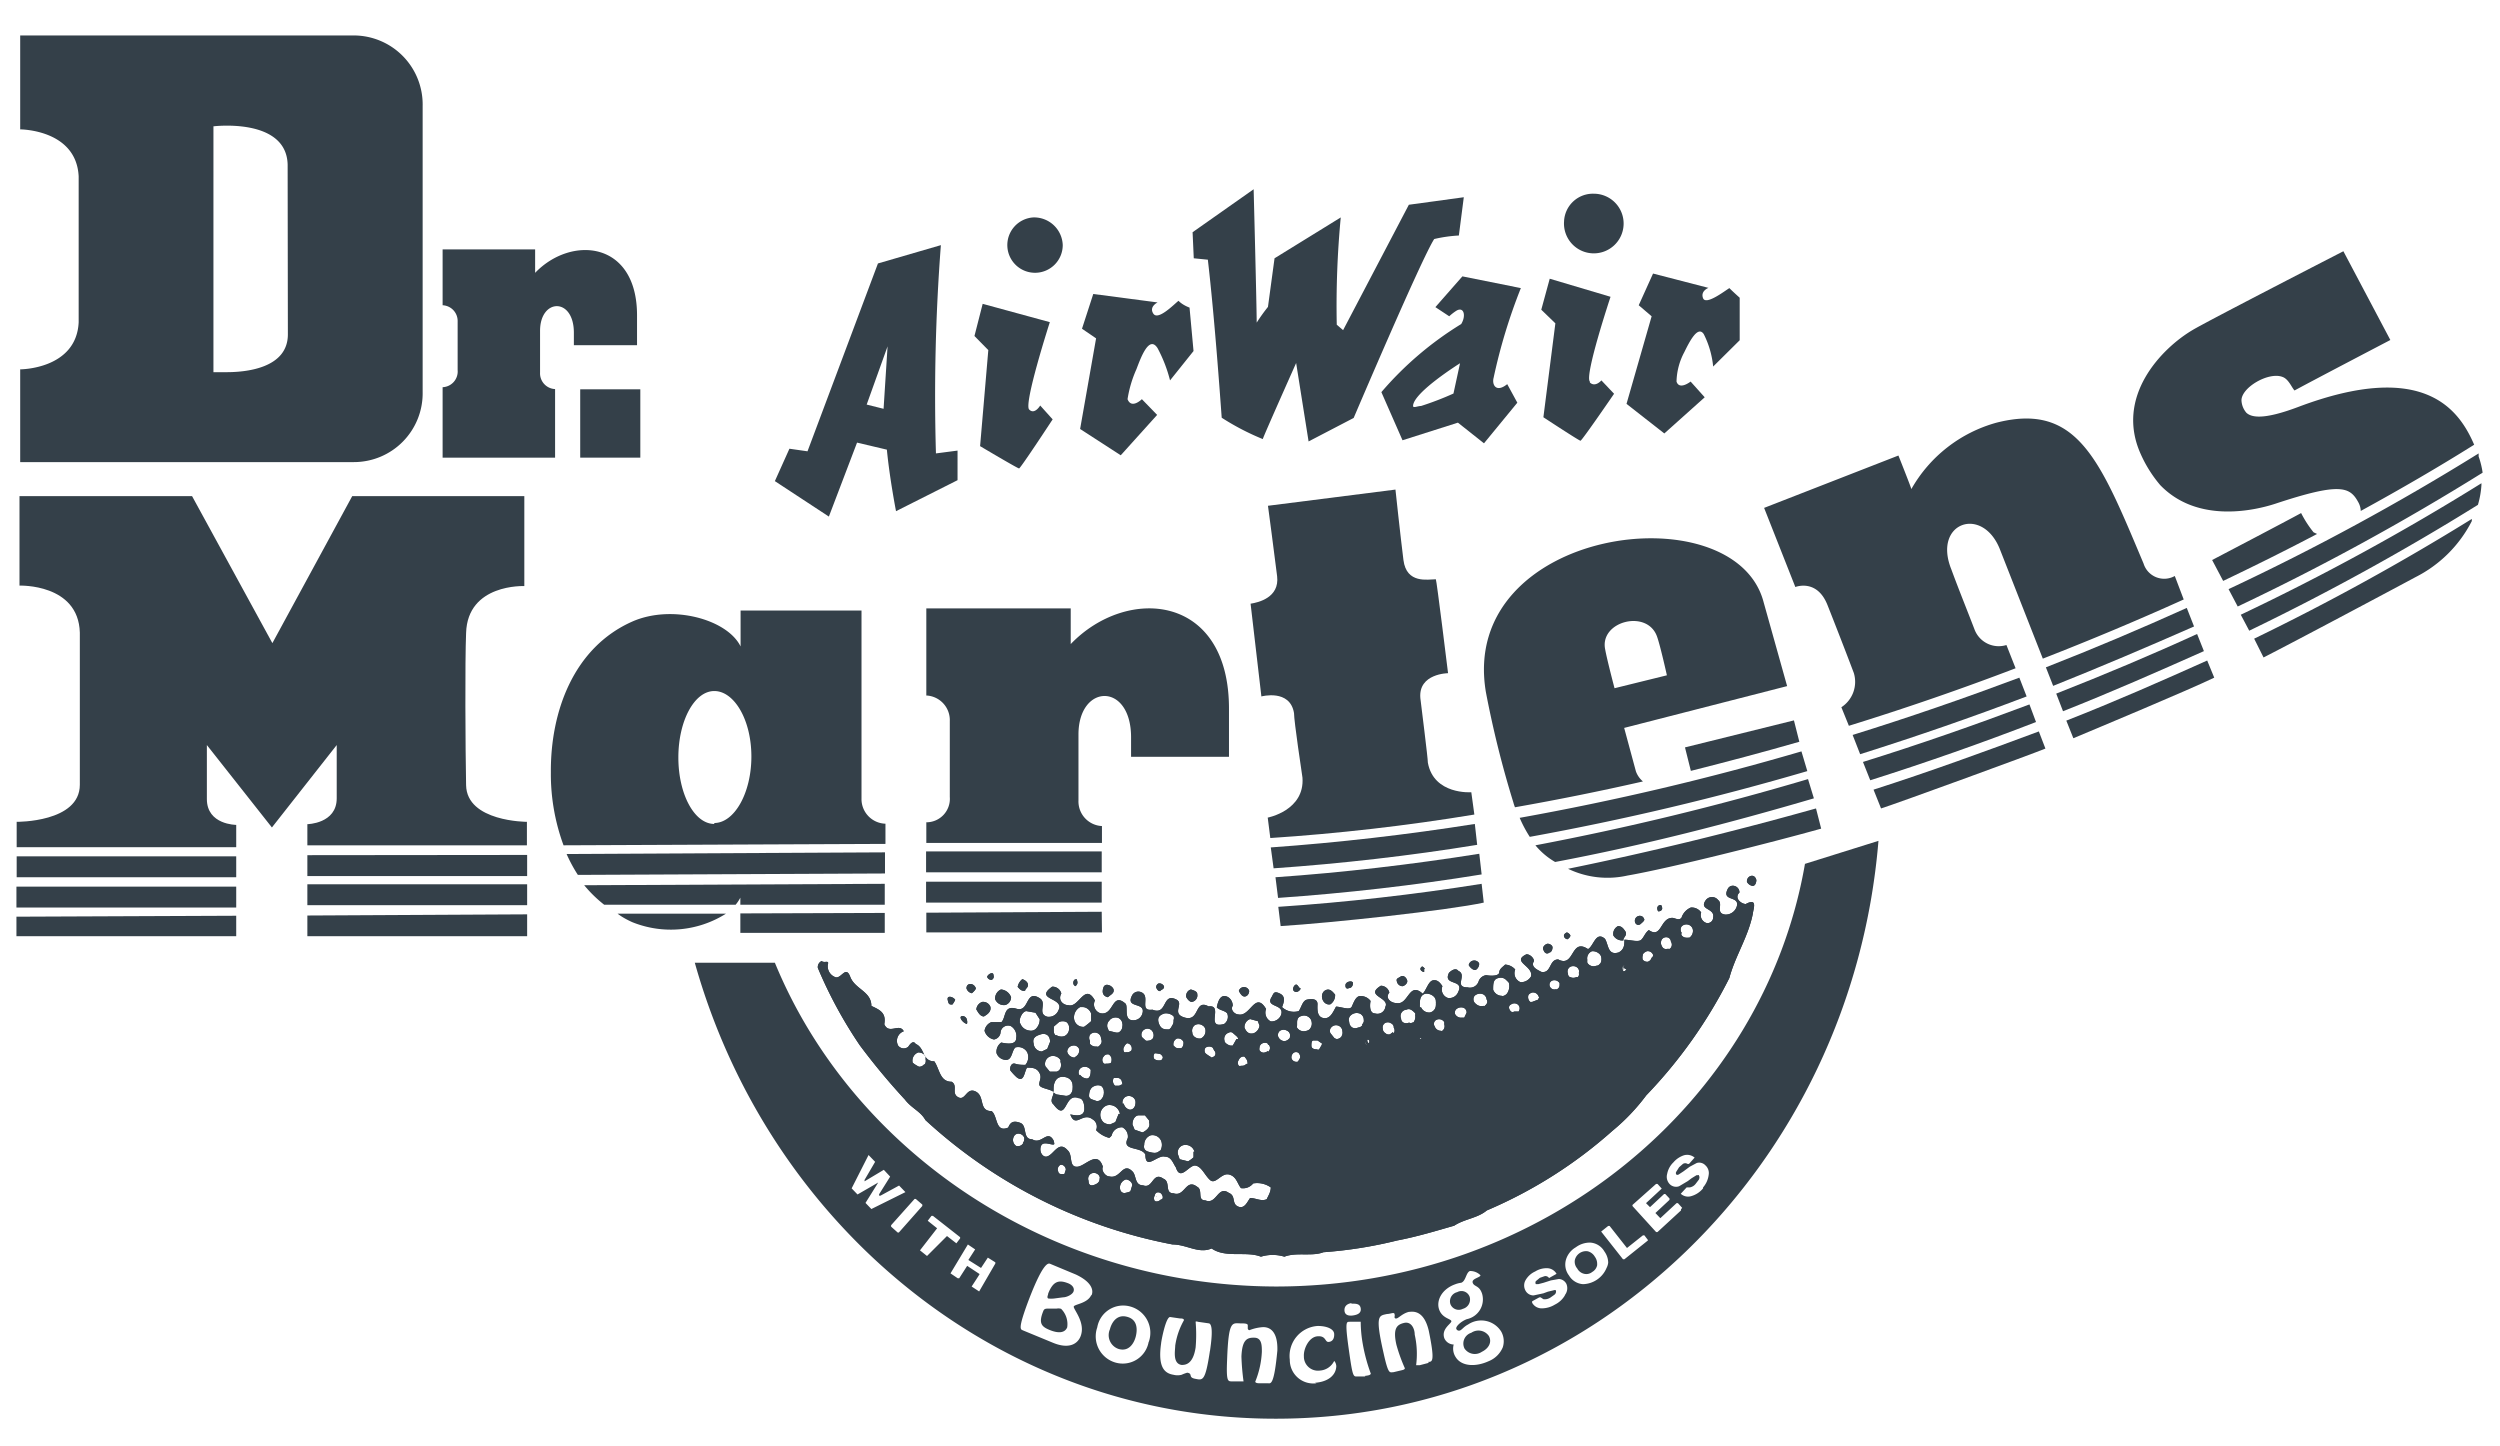 <svg id="Layer_1" data-name="Layer 1" xmlns="http://www.w3.org/2000/svg" viewBox="0 0 106.47 61.58"><defs><style>.cls-1{fill:#344049;}</style></defs><title>1</title><path class="cls-1" d="M69.23,39.68c-.08-.12-.16-.24-.32-.24a.37.37,0,0,0-.2.4.44.44,0,0,0,.43.21C69.11,39.93,69.31,39.85,69.23,39.68Z"/><polygon class="cls-1" points="49.27 50.95 49.27 50.95 49.27 50.95 49.27 50.95"/><path class="cls-1" d="M74.35,38.5c-.19,0-.51-.25-.27-.49,0-.29-.39-.41-.51-.13-.25.53.55.25.39.74a.49.49,0,0,1-.48.33c-.44-.05-.08-.45-.31-.62a.33.33,0,0,0-.52,0c-.32.44.39.33.31.74a.24.24,0,0,1-.28.24.35.35,0,0,1-.23-.45.49.49,0,0,0-.44-.21.71.71,0,0,0-.4.44c-.12.13-.28,0-.39,0-.52,0-.45.9-1,.52-.16.12-.2.29-.32.41s-.48,0-.72,0c0,.21,0,.41-.24.54-.48.15-.43-.34-.59-.58-.39-.34-.48.32-.72.44-.75-.5-.56.81-1.27.44-.4,0-.28.61-.72.53-.16-.09-.47-.21-.31-.46,0-.12-.16-.29-.32-.29-.67.32.32.5.19.95a.5.5,0,0,1-.44.24.41.41,0,0,1-.23-.54.61.61,0,0,0-.43-.21c-.08.09-.24.17-.25.33s-.35.16-.55.12a.4.4,0,0,0-.32.24.39.39,0,0,1-.48.28c-.6,0,0-.53-.39-.7-.12-.16-.32,0-.4.08-.28.57.67.25.39.82a.4.4,0,0,1-.44.25.38.38,0,0,1-.23-.5c-.08-.12-.2-.29-.4-.25s-.28.41-.44.57c-.59-.54-.6.49-1.11.4-.24,0-.51-.21-.31-.45a.38.38,0,0,0-.36-.29c-.72.44.39.49.19.9a.34.34,0,0,1-.44.28c-.23,0-.23-.33-.19-.53a.52.52,0,0,0-.44-.21c-.19,0-.28.28-.36.45s-.47,0-.67,0c-.12.21-.24.53-.52.49s-.28-.33-.27-.58-.24-.25-.44-.21-.24.33-.36.49a.73.73,0,0,1-.71-.17c.08-.2.16-.45-.08-.57s-.27-.05-.35.12c-.33.49.55.29.39.78a.44.44,0,0,1-.44.28.42.42,0,0,1-.2-.53c-.47-.79-.67.36-1.19.23-.12,0-.35-.17-.23-.37,0-.21-.16-.41-.36-.41s-.28.28-.32.48c.12.13.32.13.44.25a.37.37,0,0,1-.13.46c-.83.23,0-.83-.66-.75-.6-.33-.37.65-1,.48s0-.61-.39-.78c-.59-.29-.36.7-1,.44-.59.08-.07-.57-.47-.74a.3.3,0,0,0-.39.12c-.33.61.63.25.42.82a.39.39,0,0,1-.39.25c-.4,0-.2-.54-.31-.7-.6-.54-.49.53-1.08.4a.39.39,0,0,1-.23-.54c-.43-.78-.68.32-1.12.2-.23,0-.47-.21-.31-.5a.39.39,0,0,0-.39-.29c-.8.57.55.46.27,1a.44.44,0,0,1-.48.28c-.44-.13,0-.57-.31-.78-.63-.42-.44.61-1,.44s-.44.37-.64.57c-.16,0-.28,0-.43,0a.47.47,0,0,0-.29.37.53.53,0,0,0,.4.37.34.34,0,0,0,.28-.28.32.32,0,0,1,.44-.29.49.49,0,0,1,.23.5c0,.33-.44.24-.64.2a.48.48,0,0,0-.2.45.44.44,0,0,0,.4.29c.27,0,.24-.37.4-.53a.44.44,0,0,1,.51.21.51.51,0,0,1-.08.53c-.16,0-.28,0-.44-.05s-.24.17-.2.29a2.38,2.38,0,0,0,.27.29c.32.25.32-.24.44-.41.2,0,.4,0,.52.21s0,.33,0,.5.41.18.61.32a.11.11,0,0,1,0-.05l0-.1c0-.19.08-.49.38-.49s.43.19.43.37v0a.41.41,0,0,1,0,.11.35.35,0,0,1-.07.23.26.26,0,0,1-.22.1l-.39-.06a.34.34,0,0,1-.13-.09c0,.17-.19.36,0,.52.59.79.44-.53,1.07-.27.2,0,.24.28.24.45,0,.37-.4.28-.6.24.23.62.52-.12.95.21a.36.36,0,0,1,.15.46,1.16,1.16,0,0,0,.56.33s.12-.08.12-.16a.44.44,0,0,1,.44-.29.44.44,0,0,1,.23.46c-.28.57.55.33.75.7,0,.7.51,0,.83.09.28,0,.35.29.47.46.19.61.56-.12.83-.08s.4.42.63.62.48-.32.8-.24.35.38.51.58a.55.55,0,0,0,.52-.2,1,1,0,0,1,.75.17c0,.21-.12.37-.17.5-.23.11-.47-.05-.71-.05-.12.16-.24.49-.52.36s-.07-.45-.39-.58c-.47-.33-.52.53-1,.32-.36,0-.08-.45-.35-.58-.48-.37-.52.45-1,.28-.4,0-.11-.49-.43-.62-.47-.33-.44.45-.87.28-.36,0-.28-.41-.44-.58-.43-.45-.51.33-1,.2-.16,0-.35-.25-.27-.41-.24-.74-.76,0-1.11,0s-.16-.5-.39-.7c-.4-.46-.6.24-.92.27-.16,0-.28-.2-.23-.41s.24-.16.43-.12.16,0,.12-.16c-.27-.49-.51.2-.91-.05-.43,0-.19-.58-.51-.7s-.43,0-.51.2c-.56.24-.44-.5-.71-.7-.56,0-.27-.62-.67-.83s-.44.41-.75.24,0-.49-.28-.66c-.51,0-.51-.54-.74-.87-.52,0-.39-.57-.79-.74-.11-.17-.24,0-.32.12a.3.3,0,0,1-.43-.05.43.43,0,0,1,.24-.61c-.19-.37-.63.16-.83-.3.09-.49-.19-.61-.55-.78,0-.62-.7-.71-.9-1.24s-.4.16-.67,0a.49.49,0,0,1-.27-.58c0-.12-.16,0-.28-.09a.28.28,0,0,0-.16.29,18.9,18.9,0,0,0,1.79,3.3,28.67,28.67,0,0,0,1.92,2.31c.28.37.67.5.87.87A21.48,21.48,0,0,0,49.94,53c.6,0,1.11.41,1.66.17.6.42,1.47.1,2.1.35a1.71,1.71,0,0,1,1,0c.51-.2,1.19,0,1.66-.19a18.54,18.54,0,0,0,3.14-.5c.84-.16,1.63-.4,2.43-.63.44-.29,1-.32,1.39-.65a19.52,19.52,0,0,0,5.35-3.39,8.59,8.59,0,0,0,1.44-1.51,20.51,20.51,0,0,0,3.54-5c.25-.94.81-1.76,1-2.74C74.67,38.71,74.87,38.22,74.35,38.5ZM48.77,43.83a.25.25,0,0,1,.33.13h0a.29.29,0,0,1,0,.26.26.26,0,0,1-.2.1.19.19,0,0,1-.1,0s-.16-.14-.17-.16A.25.25,0,0,1,48.77,43.83Zm-.76.6a.22.22,0,0,1,.18.15.26.26,0,0,1,0,.15.24.24,0,0,1-.22.08.14.14,0,0,1-.09,0,.21.21,0,0,1,0-.24A.33.33,0,0,1,48,44.43Zm-.74-1a.35.35,0,0,1,.35-.08.29.29,0,0,1,.18.25v0h0a.2.2,0,0,1,0,.1.3.3,0,0,1-.16.27.28.28,0,0,1-.13,0l-.29-.07-.06-.15A.31.31,0,0,1,47.27,43.44ZM47,45a.2.2,0,0,1,.23-.09.32.32,0,0,1,.1.13.37.37,0,0,1,0,.18c0,.08-.14.08-.22.08a.18.18,0,0,1-.09,0A.21.21,0,0,1,47,45ZM46.74,44a.25.25,0,0,1,.15.23s0,0,0,0c.07.16,0,.25-.11.34a.11.11,0,0,1-.08,0,.33.33,0,0,1-.28-.11c0-.06,0-.13,0-.13a.26.26,0,0,1,0-.26A.27.27,0,0,1,46.74,44ZM46,42.89h.12c.13,0,.3.11.35.28h0v.32a2.85,2.85,0,0,1-.3.24.39.39,0,0,1-.43-.37A.5.5,0,0,1,46,42.89Zm-2.57.69s0-.13,0-.15.07-.32.27-.37l.4.07.18.28s0,0,0,0a.56.56,0,0,1-.17.41.31.31,0,0,1-.27.07A.47.47,0,0,1,43.45,43.58Zm.94,1.2a.36.36,0,0,1-.35-.34c-.07-.27.15-.34.31-.39s.39,0,.39.32h0s0,0,0,0h0l-.12.3Zm.58.86-.24,0-.19-.23a.34.34,0,0,1,.24-.43.38.38,0,0,1,.4.16.11.11,0,0,1,0,.08C45.21,45.32,45.21,45.58,45,45.64Zm0-1.55a.23.23,0,0,1-.07-.17.37.37,0,0,1,0-.09l0-.11.22-.19a.36.36,0,0,1,.32,0,.29.29,0,0,1,.11.24v0h0a.13.13,0,0,1,0,.06.34.34,0,0,1-.21.3A.41.41,0,0,1,45,44.09Zm.81.95a.33.33,0,0,1-.31-.25.27.27,0,0,1,.24-.26.24.24,0,0,1,.27.15v0A.31.31,0,0,1,45.81,45Zm.2.74a.24.24,0,0,1,.11-.32.31.31,0,0,1,.38.1.14.14,0,0,1,0,.06c0,.22-.08.33-.19.31S46.09,45.88,46,45.78Zm.74,1.11-.2-.07a.18.18,0,0,1-.12-.13c0-.24.08-.39.24-.44a.34.34,0,0,1,.28,0,.3.3,0,0,1,.11.24v0h0a.13.13,0,0,1,0,.06.36.36,0,0,1-.08.23A.23.23,0,0,1,46.75,46.89Zm.94.55-.14.35s-.22.09-.19.09A.45.45,0,0,1,47,47.8a.44.44,0,0,1-.14-.33.43.43,0,0,1,.3-.4.45.45,0,0,1,.53.34S47.7,47.42,47.69,47.44Zm.11-1.25a.18.18,0,0,1-.14.05h-.12a.27.27,0,0,1-.06-.33s.13,0,.19,0,.15.08.15.13v0A.51.51,0,0,1,47.8,46.19Zm.06.82a.28.28,0,0,1,.11-.29.29.29,0,0,1,.31,0,.25.25,0,0,1,.13.22h0c0,.24-.13.32-.24.32A.33.33,0,0,1,47.86,47Zm.82,1.21-.31-.11-.09-.22c0-.24.13-.4.29-.39l.24,0,.18.22h0a.29.29,0,0,1,0,.09C49,48,48.84,48.13,48.68,48.22Zm.74.8c-.07.07-.16.1-.34.06s-.35-.08-.3-.33a.42.42,0,0,1,.28-.4.4.4,0,0,1,.45.26s0,0,0,0A.49.49,0,0,1,49.42,49Zm0-3.86a.31.31,0,0,1-.21-.06.21.21,0,0,1,0-.22c0-.05.17,0,.22,0s.16.11.14.17S49.49,45.14,49.41,45.16Zm.38-1.32c-.15,0-.3,0-.39-.24s0-.37.24-.44a.48.48,0,0,1,.38.12.22.22,0,0,1,0,.16v0s0,0,0,.06a.32.32,0,0,1-.07.19A.31.31,0,0,1,49.79,43.84Zm.23.7a.27.27,0,0,1,.14-.31.25.25,0,0,1,.28.14l0,0,0,0s0,0,0,0a.24.24,0,0,1,0,.09.25.25,0,0,1-.09.18l-.12,0A.2.2,0,0,1,50,44.54Zm.85,4.51h0l0,.24a1.53,1.53,0,0,1-.23.17l-.36-.09-.07-.2a.32.32,0,0,1,.31-.41.39.39,0,0,1,.39.29h0Zm.26-4.82c-.15,0-.31-.1-.31-.25a.3.3,0,0,1,.09-.31.3.3,0,0,1,.34,0,.25.25,0,0,1,.13.23.08.08,0,0,1,0,0A.34.34,0,0,1,51.13,44.23Zm.57.78s-.06.06-.1,0a1.74,1.74,0,0,1-.22-.15.2.2,0,0,1,0-.24.27.27,0,0,1,.31,0l.06.12A.17.17,0,0,1,51.7,45Zm1-.76-.16.28s0,0-.08,0-.28-.11-.27-.21a.27.27,0,0,1,.18-.34.15.15,0,0,1,.16,0l.16.14S52.75,44.2,52.72,44.25Zm.41,1.06c-.05.08-.14.08-.22.08a.12.12,0,0,1-.09,0,.2.2,0,0,1,0-.25A.21.21,0,0,1,53,45s.09.11.1.14A.33.33,0,0,1,53.13,45.31ZM53.4,44c-.16.05-.31,0-.4-.24a.36.36,0,0,1,.24-.36l.33.09.07.19A.4.4,0,0,1,53.4,44Zm.6.76a.41.41,0,0,1-.17.07.21.21,0,0,1-.19-.1.22.22,0,0,1,0-.11.21.21,0,0,1,.11-.18.26.26,0,0,1,.24,0s0,.06.05.06A.21.21,0,0,1,54,44.8Zm-14.63.55a.27.27,0,0,1-.23.12,1.27,1.27,0,0,1-.27-.17.37.37,0,0,1,.24-.44c.15,0,.31.09.31.24h0s0,0,0,.06A.28.28,0,0,1,39.37,45.35Zm4.21,3.37,0,0s0,0,0,0a.26.26,0,0,1-.31.12.31.31,0,0,1-.09-.4.21.21,0,0,1,.21-.12.27.27,0,0,1,.23.17.29.29,0,0,1,0,.09.25.25,0,0,1-.06.14ZM45.33,50s-.08,0-.12,0-.12,0-.14-.1a.22.22,0,0,1,.09-.29.17.17,0,0,1,.16.05.2.2,0,0,1,.07.16Zm1.5.18h0c0,.08,0,.19-.2.27s-.27,0-.27-.16a.25.25,0,0,1,.08-.29.26.26,0,0,1,.3,0,.21.21,0,0,1,.1.18s0,0,0,0Zm1.31.56a1.24,1.24,0,0,1-.2.06.18.18,0,0,1-.23-.13.36.36,0,0,1,.24-.44c.09,0,.27.09.27.25Zm1.33.32v0s-.09.08-.13.09a.19.19,0,0,1-.16,0,.23.23,0,0,1,0-.24.17.17,0,0,1,.06-.11.18.18,0,0,1,.25.09s0,0,0,0S49.57,51,49.47,51.1Zm5.45-6.85a.3.3,0,0,1-.22.13.3.3,0,0,1-.27-.21.23.23,0,0,1,.08-.23.29.29,0,0,1,.31,0,.2.2,0,0,1,.12.19A.68.68,0,0,1,54.92,44.25Zm.36,1a.21.21,0,0,1-.14,0,.21.21,0,0,1-.14-.15.25.25,0,0,1,.1-.23.2.2,0,0,1,.19,0,.25.25,0,0,1,.08.22S55.31,45.17,55.28,45.2Zm.49-1.37a.36.36,0,0,1-.17.07.34.34,0,0,1-.36-.14.31.31,0,0,1,0-.1v-.1c0-.09,0-.26.19-.3a.32.32,0,0,1,.31.05.3.3,0,0,1,.12.2h0a0,0,0,0,1,0,0v0a.35.35,0,0,1-.06.28Zm.52.66-.11.19a.07.07,0,0,1-.09,0c-.2,0-.24-.08-.24-.16s0-.21.08-.22l.18,0,.16.11S56.32,44.43,56.29,44.49Zm.85-.37a.26.26,0,0,1-.21.12.22.22,0,0,1-.11-.05L56.66,44a.22.22,0,0,1,.05-.26.27.27,0,0,1,.31-.05.26.26,0,0,1,.15.23s0,0,0-.05,0,0,0,.05h0v0A.28.28,0,0,1,57.14,44.12Zm.89-.48a.24.24,0,0,1-.19.11.28.28,0,0,1-.25,0,.29.29,0,0,1-.13-.24.25.25,0,0,1,.08-.29.37.37,0,0,1,.38-.06.29.29,0,0,1,.16.27h0a.17.17,0,0,1,0,.07A.3.3,0,0,1,58,43.64Zm.09.66c0,.05.08.21.13.22C58.12,44.49,58.12,44.3,58.12,44.3Zm.19.08c0,.08-.08,0-.08-.08S58.35,44.3,58.31,44.38Zm1-.43a.54.54,0,0,1-.12.09A.2.2,0,0,1,59,44a.22.22,0,0,1-.11-.19.22.22,0,0,1,.08-.23.24.24,0,0,1,.27,0,.2.2,0,0,1,.12.19s0,0,0-.05a.07.07,0,0,0,0,.05h0s0,0,0,0A.22.22,0,0,1,59.36,44Zm.84-.41a.14.14,0,0,1-.14,0,.28.28,0,0,1-.24,0,.19.19,0,0,1-.1-.17A.27.27,0,0,1,59.9,43c.15-.08.28.06.37.15a.12.12,0,0,1,0,.08A.41.41,0,0,1,60.2,43.54Zm.15.63s0,0,0,0v0h0s0,0,0,.06,0,.16.07.17S60.36,44.23,60.35,44.17Zm.23,0h0s0,.06,0,.06h-.06s0,0,0,0l0,0h0s0,0,0,.05a.34.34,0,0,1,0-.09l0,0a.09.09,0,0,1,0,0v0h0c.06,0,.07,0,.08.08h0v0Zm-.06-1.28a.66.66,0,0,1,0-.14c0-.15,0-.38.24-.44a.45.45,0,0,1,.37.14.28.28,0,0,1,.07.2.13.13,0,0,1,0,.06.25.25,0,0,1,0,.08.32.32,0,0,1-.25.32A.38.38,0,0,1,60.52,42.9Zm.89,1a.28.28,0,0,1-.26-.19.19.19,0,0,1,.08-.28.26.26,0,0,1,.33.1s0,.09,0,.1A.24.24,0,0,1,61.41,43.91Zm1-.56s-.05,0-.1,0a.29.29,0,0,1-.29-.15A.21.21,0,0,1,62,43a.31.31,0,0,1,.33-.08.21.21,0,0,1,.13.21Zm.84-.5c-.08,0-.22.06-.4-.14a.24.24,0,0,1,0-.29.34.34,0,0,1,.35-.07.26.26,0,0,1,.16.22s0,0,0,0,0,0,0,0h0C63.39,42.7,63.3,42.78,63.22,42.85Zm.75-.43a.4.4,0,0,1-.36-.26c0-.25,0-.46.24-.5a.32.32,0,0,1,.32.09s.11.1.11.12a.55.55,0,0,1-.07.44A.3.3,0,0,1,64,42.42Zm.69.67s0,0,0,0l-.15,0a.14.14,0,0,1-.14,0c-.14-.15-.08-.27,0-.3a.24.24,0,0,1,.29,0A.21.21,0,0,1,64.66,43.09Zm.89-.58s0,.08-.07.09l-.21.08s0,0-.08,0a.27.27,0,0,1-.09-.23c0-.07.05-.13.17-.17a.25.25,0,0,1,.27.15A.25.25,0,0,1,65.55,42.51Zm.73-.37A.21.21,0,0,1,66,42a.19.19,0,0,1,.11-.24.26.26,0,0,1,.31.11v.09A.19.19,0,0,1,66.28,42.14Zm.88-.52a.29.29,0,0,1-.27,0c-.06,0-.1-.1-.09-.14a.23.23,0,0,1,.07-.28.27.27,0,0,1,.3,0,.21.21,0,0,1,.09.24s0,0,0,0C67.27,41.59,67.18,41.63,67.16,41.62Zm1-.57a.19.19,0,0,1-.16.09A.31.31,0,0,1,67.6,41a.45.45,0,0,1,0-.12.33.33,0,0,1,.2-.37.42.42,0,0,1,.34.14.27.27,0,0,1,.06.17.07.07,0,0,1,0,0,.13.13,0,0,1,0,.06A.26.26,0,0,1,68.14,41.05Zm1,.32a.2.2,0,0,1,0-.25s0,0,0,.06a.33.33,0,0,0,0,.15s0,0,0,0a1.1,1.1,0,0,0,0-.11s0,0,0,0h0a.19.19,0,0,1,0-.08s.06,0,.07,0l0,0s0,0,0,0l0,0a0,0,0,0,0,0,0,.08.08,0,0,1-.07,0h0s0,0,0,0,0,0,0,0h0a.19.19,0,0,0,0,.07s.09.09.13.08A.18.18,0,0,1,69.14,41.37Zm1.2-.58a.24.24,0,0,1-.17.18.25.25,0,0,1-.21-.09.35.35,0,0,1,0-.18c0-.07.06-.13.18-.18a.24.24,0,0,1,.26.15A.13.13,0,0,1,70.34,40.79Zm.76-.37-.1,0a.18.18,0,0,1-.22-.11.28.28,0,0,1,0-.3.23.23,0,0,1,.23-.08.19.19,0,0,1,.15.18v0A.23.23,0,0,1,71.1,40.42Zm.84-.48a.44.44,0,0,1-.16,0c-.06,0-.23-.09-.16-.2a.24.24,0,0,1,0-.28.29.29,0,0,1,.31-.06.27.27,0,0,1,.17.25A.35.35,0,0,1,71.94,39.94Z"/><path class="cls-1" d="M49.27,51v0a.09.09,0,0,1,0-.05h0S49.25,50.92,49.27,51Z"/><path class="cls-1" d="M42.82,42.8a.35.35,0,0,0,.24-.33.5.5,0,0,0-.43-.33.42.42,0,0,0-.25.41A.4.4,0,0,0,42.82,42.8Z"/><path class="cls-1" d="M42.23,41.73a.15.15,0,0,0,.08-.2c0-.17-.23-.05-.27.07A.19.19,0,0,0,42.23,41.73Z"/><path class="cls-1" d="M45.8,42s.12-.08.08-.21,0-.08-.08-.08S45.64,41.93,45.8,42Z"/><path class="cls-1" d="M43.66,42.19c0-.08.12-.12.12-.24s-.12-.21-.24-.25a.54.54,0,0,0-.2.33C43.42,42.11,43.5,42.23,43.66,42.19Z"/><path class="cls-1" d="M41.39,42.3s.16-.13.17-.21c-.08-.24-.4-.25-.4,0A.3.3,0,0,0,41.39,42.3Z"/><path class="cls-1" d="M47.18,42.47c.08-.08.28-.16.25-.32s-.36-.33-.44-.09S47,42.43,47.18,42.47Z"/><path class="cls-1" d="M44.94,46.46l0,0h0Z"/><path class="cls-1" d="M40.56,42.78a.87.87,0,0,0,.12-.2c-.08-.13-.36-.21-.32,0S40.44,42.78,40.56,42.78Z"/><path class="cls-1" d="M41.9,43.29c.16-.09.32-.21.28-.41a.33.33,0,0,0-.35-.21.37.37,0,0,0-.25.32C41.66,43.12,41.74,43.28,41.9,43.29Z"/><path class="cls-1" d="M41.18,43.61a.28.28,0,0,0,0-.17c0-.08-.11-.2-.23-.16S41,43.56,41.18,43.61Z"/><path class="cls-1" d="M66,40.56c.07,0,.12-.12.12-.21s-.12-.16-.2-.16-.24.12-.2.24S65.85,40.68,66,40.56Z"/><path class="cls-1" d="M66.76,40s.12-.08.12-.16a.25.25,0,0,0-.15-.13C66.49,39.82,66.65,40,66.76,40Z"/><path class="cls-1" d="M62.82,41.31c.08,0,.2-.17.17-.29a.24.24,0,0,0-.44.08C62.59,41.18,62.71,41.31,62.82,41.31Z"/><path class="cls-1" d="M60.68,41.25s-.08-.09-.11-.09-.16.12,0,.21S60.6,41.29,60.68,41.25Z"/><path class="cls-1" d="M69.86,39.36c.08-.08.16-.12.17-.2-.08-.25-.36-.17-.4,0S69.74,39.45,69.86,39.36Z"/><path class="cls-1" d="M49.41,42.21c0-.05.2-.08.16-.21a.22.22,0,0,0-.2-.12c-.08,0-.16.12-.12.2S49.33,42.21,49.41,42.21Z"/><path class="cls-1" d="M70.78,38.63c0-.16-.23-.08-.2.08s.08.09.12.09S70.82,38.72,70.78,38.63Z"/><path class="cls-1" d="M74.4,37.56a.34.34,0,0,0,.24.17c.12,0,.16-.16.16-.25C74.72,37.16,74.37,37.31,74.4,37.56Z"/><path class="cls-1" d="M55.4,42.1c-.08,0-.12-.17-.2-.17s-.2.21-.08.29S55.36,42.18,55.4,42.1Z"/><path class="cls-1" d="M53,42.44c.12,0,.2-.12.2-.24a.23.23,0,0,0-.44,0C52.82,42.32,52.9,42.44,53,42.44Z"/><path class="cls-1" d="M56.66,42.77a.47.47,0,0,0,.2-.41c-.07-.08-.19-.25-.35-.21s-.24.2-.2.37S56.5,42.81,56.66,42.77Z"/><path class="cls-1" d="M50.75,42.67a.28.28,0,0,0,.24-.33c0-.12-.15-.16-.27-.2a.28.28,0,0,0-.2.32C50.56,42.55,50.67,42.67,50.75,42.67Z"/><path class="cls-1" d="M59.72,42c.08,0,.24-.12.21-.24s-.16-.25-.28-.17-.2.08-.16.21A.25.25,0,0,0,59.72,42Z"/><path class="cls-1" d="M57.46,42.08c.08,0,.16-.08.16-.21s-.31-.08-.32.08S57.38,42.12,57.46,42.08Z"/><path class="cls-1" d="M69.23,39.68c-.08-.12-.16-.24-.32-.24a.37.37,0,0,0-.2.4.44.44,0,0,0,.43.21C69.11,39.93,69.31,39.85,69.23,39.68Z"/><polygon class="cls-1" points="49.27 50.95 49.27 50.95 49.27 50.95 49.27 50.95"/><path class="cls-1" d="M74.35,38.5c-.19,0-.51-.25-.27-.49,0-.29-.39-.41-.51-.13-.25.53.55.25.39.74a.49.49,0,0,1-.48.33c-.44-.05-.08-.45-.31-.62a.33.33,0,0,0-.52,0c-.32.44.39.33.31.74a.24.24,0,0,1-.28.24.35.35,0,0,1-.23-.45.49.49,0,0,0-.44-.21.71.71,0,0,0-.4.44c-.12.13-.28,0-.39,0-.52,0-.45.9-1,.52-.16.12-.2.29-.32.41s-.48,0-.72,0c0,.21,0,.41-.24.54-.48.15-.43-.34-.59-.58-.39-.34-.48.32-.72.44-.75-.5-.56.81-1.27.44-.4,0-.28.61-.72.53-.16-.09-.47-.21-.31-.46,0-.12-.16-.29-.32-.29-.67.32.32.5.19.95a.5.5,0,0,1-.44.24.41.41,0,0,1-.23-.54.61.61,0,0,0-.43-.21c-.08.09-.24.17-.25.33s-.35.16-.55.12a.4.4,0,0,0-.32.24.39.39,0,0,1-.48.28c-.6,0,0-.53-.39-.7-.12-.16-.32,0-.4.08-.28.57.67.25.39.82a.4.4,0,0,1-.44.25.38.38,0,0,1-.23-.5c-.08-.12-.2-.29-.4-.25s-.28.41-.44.57c-.59-.54-.6.49-1.11.4-.24,0-.51-.21-.31-.45a.38.38,0,0,0-.36-.29c-.72.44.39.49.19.9a.34.34,0,0,1-.44.28c-.23,0-.23-.33-.19-.53a.52.52,0,0,0-.44-.21c-.19,0-.28.28-.36.45s-.47,0-.67,0c-.12.21-.24.53-.52.49s-.28-.33-.27-.58-.24-.25-.44-.21-.24.33-.36.49a.73.73,0,0,1-.71-.17c.08-.2.16-.45-.08-.57s-.27-.05-.35.12c-.33.49.55.29.39.78a.44.44,0,0,1-.44.28.42.42,0,0,1-.2-.53c-.47-.79-.67.36-1.19.23-.12,0-.35-.17-.23-.37,0-.21-.16-.41-.36-.41s-.28.28-.32.48c.12.13.32.13.44.25a.37.37,0,0,1-.13.46c-.83.23,0-.83-.66-.75-.6-.33-.37.65-1,.48s0-.61-.39-.78c-.59-.29-.36.7-1,.44-.59.08-.07-.57-.47-.74a.3.3,0,0,0-.39.12c-.33.61.63.25.42.82a.39.39,0,0,1-.39.25c-.4,0-.2-.54-.31-.7-.6-.54-.49.53-1.08.4a.39.39,0,0,1-.23-.54c-.43-.78-.68.32-1.12.2-.23,0-.47-.21-.31-.5a.39.39,0,0,0-.39-.29c-.8.57.55.46.27,1a.44.44,0,0,1-.48.28c-.44-.13,0-.57-.31-.78-.63-.42-.44.61-1,.44s-.44.37-.64.57c-.16,0-.28,0-.43,0a.47.47,0,0,0-.29.37.53.53,0,0,0,.4.37.34.34,0,0,0,.28-.28.32.32,0,0,1,.44-.29.49.49,0,0,1,.23.5c0,.33-.44.24-.64.2a.48.48,0,0,0-.2.45.44.44,0,0,0,.4.29c.27,0,.24-.37.4-.53a.44.44,0,0,1,.51.21.51.51,0,0,1-.08.53c-.16,0-.28,0-.44-.05s-.24.17-.2.29a2.38,2.38,0,0,0,.27.29c.32.25.32-.24.44-.41.2,0,.4,0,.52.21s0,.33,0,.5.41.18.61.32a.11.11,0,0,1,0-.05l0-.1c0-.19.08-.49.38-.49s.43.19.43.37v0a.41.41,0,0,1,0,.11.35.35,0,0,1-.07.23.26.26,0,0,1-.22.1l-.39-.06a.34.34,0,0,1-.13-.09c0,.17-.19.36,0,.52.59.79.44-.53,1.07-.27.2,0,.24.28.24.45,0,.37-.4.28-.6.24.23.62.52-.12.95.21a.36.36,0,0,1,.15.46,1.16,1.16,0,0,0,.56.33s.12-.08.12-.16a.44.44,0,0,1,.44-.29.44.44,0,0,1,.23.46c-.28.57.55.33.75.7,0,.7.51,0,.83.09.28,0,.35.29.47.46.19.61.56-.12.83-.08s.4.42.63.62.48-.32.8-.24.35.38.51.58a.55.55,0,0,0,.52-.2,1,1,0,0,1,.75.17c0,.21-.12.37-.17.5-.23.11-.47-.05-.71-.05-.12.16-.24.49-.52.36s-.07-.45-.39-.58c-.47-.33-.52.53-1,.32-.36,0-.08-.45-.35-.58-.48-.37-.52.45-1,.28-.4,0-.11-.49-.43-.62-.47-.33-.44.45-.87.28-.36,0-.28-.41-.44-.58-.43-.45-.51.33-1,.2-.16,0-.35-.25-.27-.41-.24-.74-.76,0-1.11,0s-.16-.5-.39-.7c-.4-.46-.6.24-.92.27-.16,0-.28-.2-.23-.41s.24-.16.43-.12.16,0,.12-.16c-.27-.49-.51.2-.91-.05-.43,0-.19-.58-.51-.7s-.43,0-.51.2c-.56.24-.44-.5-.71-.7-.56,0-.27-.62-.67-.83s-.44.41-.75.24,0-.49-.28-.66c-.51,0-.51-.54-.74-.87-.52,0-.39-.57-.79-.74-.11-.17-.24,0-.32.12a.3.3,0,0,1-.43-.05.43.43,0,0,1,.24-.61c-.19-.37-.63.16-.83-.3.09-.49-.19-.61-.55-.78,0-.62-.7-.71-.9-1.24s-.4.16-.67,0a.49.49,0,0,1-.27-.58c0-.12-.16,0-.28-.09a.28.28,0,0,0-.16.29,18.9,18.9,0,0,0,1.79,3.3,28.67,28.67,0,0,0,1.92,2.31c.28.37.67.5.87.87A21.48,21.48,0,0,0,49.94,53c.6,0,1.11.41,1.66.17.6.42,1.47.1,2.1.35a1.71,1.71,0,0,1,1,0c.51-.2,1.19,0,1.66-.19a18.54,18.54,0,0,0,3.14-.5c.84-.16,1.63-.4,2.43-.63.44-.29,1-.32,1.39-.65a19.52,19.52,0,0,0,5.35-3.39,8.59,8.59,0,0,0,1.44-1.51,20.51,20.51,0,0,0,3.54-5c.25-.94.81-1.76,1-2.74C74.67,38.71,74.87,38.22,74.35,38.5ZM48.77,43.83a.25.25,0,0,1,.33.13h0a.29.29,0,0,1,0,.26.26.26,0,0,1-.2.1.19.19,0,0,1-.1,0s-.16-.14-.17-.16A.25.25,0,0,1,48.77,43.83Zm-.76.6a.22.22,0,0,1,.18.15.26.26,0,0,1,0,.15.24.24,0,0,1-.22.08.14.14,0,0,1-.09,0,.21.21,0,0,1,0-.24A.33.33,0,0,1,48,44.43Zm-.74-1a.35.35,0,0,1,.35-.08.29.29,0,0,1,.18.25v0h0a.2.2,0,0,1,0,.1.3.3,0,0,1-.16.27.28.28,0,0,1-.13,0l-.29-.07-.06-.15A.31.31,0,0,1,47.27,43.44ZM47,45a.2.2,0,0,1,.23-.09.32.32,0,0,1,.1.13.37.37,0,0,1,0,.18c0,.08-.14.08-.22.08a.18.18,0,0,1-.09,0A.21.21,0,0,1,47,45ZM46.74,44a.25.25,0,0,1,.15.23s0,0,0,0c.07.16,0,.25-.11.34a.11.11,0,0,1-.08,0,.33.33,0,0,1-.28-.11c0-.06,0-.13,0-.13a.26.26,0,0,1,0-.26A.27.27,0,0,1,46.74,44ZM46,42.89h.12c.13,0,.3.11.35.28h0v.32a2.85,2.85,0,0,1-.3.24.39.39,0,0,1-.43-.37A.5.5,0,0,1,46,42.89Zm-2.57.69s0-.13,0-.15.07-.32.27-.37l.4.07.18.28s0,0,0,0a.56.56,0,0,1-.17.41.31.31,0,0,1-.27.07A.47.47,0,0,1,43.45,43.58Zm.94,1.2a.36.36,0,0,1-.35-.34c-.07-.27.15-.34.31-.39s.39,0,.39.32h0s0,0,0,0h0l-.12.3Zm.58.86-.24,0-.19-.23a.34.34,0,0,1,.24-.43.38.38,0,0,1,.4.16.11.11,0,0,1,0,.08C45.21,45.32,45.21,45.58,45,45.64Zm0-1.55a.23.23,0,0,1-.07-.17.37.37,0,0,1,0-.09l0-.11.22-.19a.36.36,0,0,1,.32,0,.29.29,0,0,1,.11.24v0h0a.13.13,0,0,1,0,.06.34.34,0,0,1-.21.3A.41.41,0,0,1,45,44.09Zm.81.95a.33.33,0,0,1-.31-.25.27.27,0,0,1,.24-.26.24.24,0,0,1,.27.15v0A.31.31,0,0,1,45.81,45Zm.2.74a.24.24,0,0,1,.11-.32.31.31,0,0,1,.38.1.14.14,0,0,1,0,.06c0,.22-.08.33-.19.31S46.09,45.88,46,45.78Zm.74,1.11-.2-.07a.18.18,0,0,1-.12-.13c0-.24.08-.39.24-.44a.34.34,0,0,1,.28,0,.3.3,0,0,1,.11.24v0h0a.13.13,0,0,1,0,.06.36.36,0,0,1-.08.23A.23.23,0,0,1,46.75,46.89Zm.94.55-.14.35s-.22.09-.19.09A.45.45,0,0,1,47,47.8a.44.44,0,0,1-.14-.33.43.43,0,0,1,.3-.4.45.45,0,0,1,.53.34S47.7,47.42,47.69,47.44Zm.11-1.25a.18.18,0,0,1-.14.05h-.12a.27.27,0,0,1-.06-.33s.13,0,.19,0,.15.08.15.13v0A.51.51,0,0,1,47.8,46.19Zm.06.82a.28.28,0,0,1,.11-.29.29.29,0,0,1,.31,0,.25.25,0,0,1,.13.22h0c0,.24-.13.32-.24.32A.33.33,0,0,1,47.86,47Zm.82,1.21-.31-.11-.09-.22c0-.24.13-.4.29-.39l.24,0,.18.22h0a.29.29,0,0,1,0,.09C49,48,48.84,48.13,48.68,48.22Zm.74.8c-.07.07-.16.1-.34.06s-.35-.08-.3-.33a.42.42,0,0,1,.28-.4.4.4,0,0,1,.45.26s0,0,0,0A.49.49,0,0,1,49.42,49Zm0-3.86a.31.31,0,0,1-.21-.06.21.21,0,0,1,0-.22c0-.05.17,0,.22,0s.16.11.14.17S49.49,45.14,49.41,45.16Zm.38-1.32c-.15,0-.3,0-.39-.24s0-.37.24-.44a.48.48,0,0,1,.38.12.22.22,0,0,1,0,.16v0s0,0,0,.06a.32.32,0,0,1-.07.19A.31.31,0,0,1,49.79,43.84Zm.23.7a.27.27,0,0,1,.14-.31.25.25,0,0,1,.28.14l0,0,0,0s0,0,0,0a.24.24,0,0,1,0,.09.25.25,0,0,1-.09.18l-.12,0A.2.2,0,0,1,50,44.54Zm.85,4.51h0l0,.24a1.53,1.53,0,0,1-.23.17l-.36-.09-.07-.2a.32.32,0,0,1,.31-.41.39.39,0,0,1,.39.29h0Zm.26-4.82c-.15,0-.31-.1-.31-.25a.3.3,0,0,1,.09-.31.3.3,0,0,1,.34,0,.25.25,0,0,1,.13.23.08.08,0,0,1,0,0A.34.34,0,0,1,51.13,44.23Zm.57.78s-.06.06-.1,0a1.74,1.74,0,0,1-.22-.15.2.2,0,0,1,0-.24.27.27,0,0,1,.31,0l.06.12A.17.17,0,0,1,51.7,45Zm1-.76-.16.28s0,0-.08,0-.28-.11-.27-.21a.27.27,0,0,1,.18-.34.15.15,0,0,1,.16,0l.16.14S52.75,44.2,52.72,44.25Zm.41,1.06c-.05.08-.14.08-.22.08a.12.12,0,0,1-.09,0,.2.2,0,0,1,0-.25A.21.21,0,0,1,53,45s.09.11.1.14A.33.33,0,0,1,53.13,45.31ZM53.4,44c-.16.05-.31,0-.4-.24a.36.36,0,0,1,.24-.36l.33.09.07.19A.4.4,0,0,1,53.4,44Zm.6.76a.41.41,0,0,1-.17.07.21.21,0,0,1-.19-.1.22.22,0,0,1,0-.11.21.21,0,0,1,.11-.18.26.26,0,0,1,.24,0s0,.06.05.06A.21.21,0,0,1,54,44.8Zm-14.63.55a.27.27,0,0,1-.23.12,1.27,1.27,0,0,1-.27-.17.37.37,0,0,1,.24-.44c.15,0,.31.09.31.24h0s0,0,0,.06A.28.28,0,0,1,39.37,45.35Zm4.21,3.37,0,0s0,0,0,0a.26.26,0,0,1-.31.12.31.31,0,0,1-.09-.4.21.21,0,0,1,.21-.12.27.27,0,0,1,.23.17.29.29,0,0,1,0,.09.25.25,0,0,1-.06.14ZM45.33,50s-.08,0-.12,0-.12,0-.14-.1a.22.22,0,0,1,.09-.29.17.17,0,0,1,.16.05.2.2,0,0,1,.07.16Zm1.5.18h0c0,.08,0,.19-.2.27s-.27,0-.27-.16a.25.25,0,0,1,.08-.29.26.26,0,0,1,.3,0,.21.21,0,0,1,.1.18s0,0,0,0Zm1.31.56a1.24,1.24,0,0,1-.2.06.18.18,0,0,1-.23-.13.36.36,0,0,1,.24-.44c.09,0,.27.09.27.25Zm1.33.32v0s-.09.08-.13.09a.19.19,0,0,1-.16,0,.23.23,0,0,1,0-.24.17.17,0,0,1,.06-.11.18.18,0,0,1,.25.09s0,0,0,0S49.57,51,49.47,51.1Zm5.45-6.85a.3.3,0,0,1-.22.13.3.3,0,0,1-.27-.21.23.23,0,0,1,.08-.23.29.29,0,0,1,.31,0,.2.2,0,0,1,.12.19A.68.68,0,0,1,54.92,44.25Zm.36,1a.21.21,0,0,1-.14,0,.21.21,0,0,1-.14-.15.25.25,0,0,1,.1-.23.2.2,0,0,1,.19,0,.25.25,0,0,1,.08.22S55.31,45.17,55.28,45.2Zm.49-1.37a.36.36,0,0,1-.17.07.34.34,0,0,1-.36-.14.31.31,0,0,1,0-.1v-.1c0-.09,0-.26.19-.3a.32.32,0,0,1,.31.05.3.3,0,0,1,.12.2h0a0,0,0,0,1,0,0v0a.35.35,0,0,1-.06.28Zm.52.66-.11.19a.07.07,0,0,1-.09,0c-.2,0-.24-.08-.24-.16s0-.21.08-.22l.18,0,.16.11S56.32,44.43,56.29,44.49Zm.85-.37a.26.26,0,0,1-.21.12.22.22,0,0,1-.11-.05L56.66,44a.22.22,0,0,1,.05-.26.27.27,0,0,1,.31-.05.26.26,0,0,1,.15.23s0,0,0-.05,0,0,0,.05h0v0A.28.28,0,0,1,57.14,44.12Zm.89-.48a.24.24,0,0,1-.19.11.28.28,0,0,1-.25,0,.29.29,0,0,1-.13-.24.25.25,0,0,1,.08-.29.37.37,0,0,1,.38-.06.29.29,0,0,1,.16.27h0a.17.17,0,0,1,0,.07A.3.3,0,0,1,58,43.64Zm.09.66c0,.05.08.21.13.22C58.12,44.49,58.12,44.3,58.12,44.3Zm.19.08c0,.08-.08,0-.08-.08S58.35,44.3,58.31,44.38Zm1-.43a.54.54,0,0,1-.12.09A.2.2,0,0,1,59,44a.22.22,0,0,1-.11-.19.22.22,0,0,1,.08-.23.24.24,0,0,1,.27,0,.2.2,0,0,1,.12.19s0,0,0-.05a.07.07,0,0,0,0,.05h0s0,0,0,0A.22.22,0,0,1,59.36,44Zm.84-.41a.14.14,0,0,1-.14,0,.28.28,0,0,1-.24,0,.19.19,0,0,1-.1-.17A.27.27,0,0,1,59.9,43c.15-.08.28.06.37.15a.12.12,0,0,1,0,.08A.41.41,0,0,1,60.2,43.54Zm.15.63s0,0,0,0v0h0s0,0,0,.06,0,.16.07.17S60.36,44.23,60.35,44.17Zm.23,0h0s0,.06,0,.06h-.06s0,0,0,0l0,0h0s0,0,0,.05a.34.34,0,0,1,0-.09l0,0a.09.09,0,0,1,0,0v0h0c.06,0,.07,0,.08.08h0v0Zm-.06-1.28a.66.66,0,0,1,0-.14c0-.15,0-.38.24-.44a.45.45,0,0,1,.37.14.28.28,0,0,1,.07.2.13.13,0,0,1,0,.06.25.25,0,0,1,0,.08.32.32,0,0,1-.25.32A.38.38,0,0,1,60.52,42.9Zm.89,1a.28.28,0,0,1-.26-.19.19.19,0,0,1,.08-.28.26.26,0,0,1,.33.1s0,.09,0,.1A.24.24,0,0,1,61.41,43.91Zm1-.56s-.05,0-.1,0a.29.29,0,0,1-.29-.15A.21.21,0,0,1,62,43a.31.31,0,0,1,.33-.08.21.21,0,0,1,.13.21Zm.84-.5c-.08,0-.22.06-.4-.14a.24.24,0,0,1,0-.29.34.34,0,0,1,.35-.07.26.26,0,0,1,.16.22s0,0,0,0,0,0,0,0h0C63.39,42.7,63.3,42.78,63.22,42.85Zm.75-.43a.4.4,0,0,1-.36-.26c0-.25,0-.46.24-.5a.32.32,0,0,1,.32.09s.11.1.11.12a.55.55,0,0,1-.07.44A.3.3,0,0,1,64,42.42Zm.69.67s0,0,0,0l-.15,0a.14.14,0,0,1-.14,0c-.14-.15-.08-.27,0-.3a.24.24,0,0,1,.29,0A.21.21,0,0,1,64.66,43.09Zm.89-.58s0,.08-.07.09l-.21.08s0,0-.08,0a.27.27,0,0,1-.09-.23c0-.07.05-.13.17-.17a.25.25,0,0,1,.27.15A.25.25,0,0,1,65.55,42.51Zm.73-.37A.21.21,0,0,1,66,42a.19.19,0,0,1,.11-.24.26.26,0,0,1,.31.11v.09A.19.19,0,0,1,66.28,42.14Zm.88-.52a.29.29,0,0,1-.27,0c-.06,0-.1-.1-.09-.14a.23.23,0,0,1,.07-.28.27.27,0,0,1,.3,0,.21.21,0,0,1,.09.24s0,0,0,0C67.27,41.59,67.18,41.63,67.16,41.62Zm1-.57a.19.19,0,0,1-.16.09A.31.31,0,0,1,67.6,41a.45.45,0,0,1,0-.12.33.33,0,0,1,.2-.37.42.42,0,0,1,.34.14.27.27,0,0,1,.06.17.07.07,0,0,1,0,0,.13.13,0,0,1,0,.06A.26.26,0,0,1,68.14,41.05Zm1,.32a.2.2,0,0,1,0-.25s0,0,0,.06a.33.33,0,0,0,0,.15s0,0,0,0a1.1,1.1,0,0,0,0-.11s0,0,0,0h0a.19.19,0,0,1,0-.08s.06,0,.07,0l0,0s0,0,0,0l0,0a0,0,0,0,0,0,0,.08.08,0,0,1-.07,0h0s0,0,0,0,0,0,0,0h0a.19.19,0,0,0,0,.07s.09.09.13.08A.18.18,0,0,1,69.14,41.37Zm1.2-.58a.24.24,0,0,1-.17.18.25.25,0,0,1-.21-.09.35.35,0,0,1,0-.18c0-.07.06-.13.18-.18a.24.24,0,0,1,.26.15A.13.13,0,0,1,70.34,40.79Zm.76-.37-.1,0a.18.18,0,0,1-.22-.11.28.28,0,0,1,0-.3.23.23,0,0,1,.23-.08.19.19,0,0,1,.15.18v0A.23.23,0,0,1,71.1,40.42Zm.84-.48a.44.44,0,0,1-.16,0c-.06,0-.23-.09-.16-.2a.24.24,0,0,1,0-.28.29.29,0,0,1,.31-.06.27.27,0,0,1,.17.25A.35.35,0,0,1,71.94,39.94Z"/><path class="cls-1" d="M49.27,51v0a.09.09,0,0,1,0-.05h0S49.25,50.92,49.27,51Z"/><path class="cls-1" d="M42.82,42.8a.35.35,0,0,0,.24-.33.5.5,0,0,0-.43-.33.42.42,0,0,0-.25.41A.4.4,0,0,0,42.82,42.8Z"/><path class="cls-1" d="M42.23,41.73a.15.15,0,0,0,.08-.2c0-.17-.23-.05-.27.07A.19.19,0,0,0,42.23,41.73Z"/><path class="cls-1" d="M45.8,42s.12-.08.08-.21,0-.08-.08-.08S45.64,41.93,45.8,42Z"/><path class="cls-1" d="M43.66,42.19c0-.08.12-.12.12-.24s-.12-.21-.24-.25a.54.54,0,0,0-.2.33C43.42,42.11,43.5,42.23,43.66,42.19Z"/><path class="cls-1" d="M41.39,42.3s.16-.13.17-.21c-.08-.24-.4-.25-.4,0A.3.3,0,0,0,41.39,42.3Z"/><path class="cls-1" d="M47.18,42.47c.08-.08.28-.16.25-.32s-.36-.33-.44-.09S47,42.43,47.18,42.47Z"/><path class="cls-1" d="M44.94,46.46l0,0h0Z"/><path class="cls-1" d="M40.56,42.78a.87.87,0,0,0,.12-.2c-.08-.13-.36-.21-.32,0S40.44,42.78,40.56,42.78Z"/><path class="cls-1" d="M41.9,43.29c.16-.09.32-.21.28-.41a.33.33,0,0,0-.35-.21.37.37,0,0,0-.25.32C41.66,43.12,41.74,43.28,41.9,43.29Z"/><path class="cls-1" d="M41.18,43.61a.28.28,0,0,0,0-.17c0-.08-.11-.2-.23-.16S41,43.56,41.18,43.61Z"/><path class="cls-1" d="M66,40.56c.07,0,.12-.12.12-.21s-.12-.16-.2-.16-.24.12-.2.24S65.85,40.68,66,40.56Z"/><path class="cls-1" d="M66.76,40s.12-.08.12-.16a.25.25,0,0,0-.15-.13C66.49,39.82,66.65,40,66.76,40Z"/><path class="cls-1" d="M62.82,41.31c.08,0,.2-.17.17-.29a.24.24,0,0,0-.44.08C62.59,41.18,62.71,41.31,62.82,41.31Z"/><path class="cls-1" d="M60.68,41.25s-.08-.09-.11-.09-.16.12,0,.21S60.6,41.29,60.68,41.25Z"/><path class="cls-1" d="M69.86,39.36c.08-.08.16-.12.17-.2-.08-.25-.36-.17-.4,0S69.74,39.45,69.86,39.36Z"/><path class="cls-1" d="M49.41,42.21c0-.05.2-.08.16-.21a.22.22,0,0,0-.2-.12c-.08,0-.16.12-.12.2S49.33,42.21,49.41,42.21Z"/><path class="cls-1" d="M70.78,38.63c0-.16-.23-.08-.2.08s.08.09.12.09S70.82,38.72,70.78,38.63Z"/><path class="cls-1" d="M74.4,37.56a.34.34,0,0,0,.24.17c.12,0,.16-.16.16-.25C74.72,37.16,74.37,37.31,74.4,37.56Z"/><path class="cls-1" d="M55.4,42.1c-.08,0-.12-.17-.2-.17s-.2.21-.08.29S55.36,42.18,55.4,42.1Z"/><path class="cls-1" d="M53,42.44c.12,0,.2-.12.2-.24a.23.23,0,0,0-.44,0C52.82,42.32,52.9,42.44,53,42.44Z"/><path class="cls-1" d="M56.66,42.77a.47.47,0,0,0,.2-.41c-.07-.08-.19-.25-.35-.21s-.24.2-.2.37S56.5,42.81,56.66,42.77Z"/><path class="cls-1" d="M50.75,42.67a.28.28,0,0,0,.24-.33c0-.12-.15-.16-.27-.2a.28.28,0,0,0-.2.32C50.56,42.55,50.67,42.67,50.75,42.67Z"/><path class="cls-1" d="M59.72,42c.08,0,.24-.12.21-.24s-.16-.25-.28-.17-.2.08-.16.21A.25.25,0,0,0,59.72,42Z"/><path class="cls-1" d="M57.46,42.08c.08,0,.16-.08.16-.21s-.31-.08-.32.08S57.38,42.12,57.46,42.08Z"/><path class="cls-1" d="M50.19,12.81c-.2.16-.87.85-1.07.55s.18-.48.18-.48l-2.74-.36L46.08,14l.6.41L46,18.27l1.73,1.12,1.55-1.72L48.63,17s-.44.44-.61,0a5,5,0,0,1,.38-1.28c.19-.5.54-1.46.9-.89a6.06,6.06,0,0,1,.53,1.37l1-1.25-.17-1.85S50.37,13,50.19,12.81Z"/><path class="cls-1" d="M73.65,12.27c-.21.13-1,.74-1.12.43s.23-.44.23-.44l-2.36-.61L69.79,13l.55.47-1.07,3.73,1.61,1.26,1.72-1.54L72,16.25s-.48.38-.6,0A2.78,2.78,0,0,1,71.73,15c.23-.47.58-1.15.83-.77a3.89,3.89,0,0,1,.4,1.38l1.13-1.12V12.68S73.82,12.44,73.65,12.27Z"/><path class="cls-1" d="M44,9.26a1.18,1.18,0,1,0,1.26,1.18A1.22,1.22,0,0,0,44,9.26Zm-.17,8.18c-.24-.24.88-3.72.88-3.72l-2.86-.78-.35,1.37.59.6L41.74,19s1.6.95,1.66.95,1.43-2.09,1.43-2.09l-.53-.59S44.06,17.68,43.83,17.44Z"/><path class="cls-1" d="M67.88,8.25a1.23,1.23,0,0,0-1.27,1.18,1.27,1.27,0,1,0,1.27-1.18Zm-.17,8c-.24-.24.88-3.61.88-3.61L66,11.87l-.36,1.32.6.58-.51,4s1.52,1,1.58,1,1.43-2,1.43-2l-.54-.57S67.94,16.51,67.71,16.29Z"/><path class="cls-1" d="M60,8.72,57.2,14.06l-.27-.23a39.92,39.92,0,0,1,.17-4.57L54.28,11,54,13.07a7.77,7.77,0,0,0-.48.67c0-.71-.13-5.68-.13-5.68L50.79,9.89,50.84,11l.6.06c.29,2.51.52,5.78.59,6.73a10.66,10.66,0,0,0,1.75.91c0-.06,1.42-3.24,1.42-3.24l.53,3.34,1.92-1s2.89-6.79,3.43-7.62a5.93,5.93,0,0,1,1.05-.15l.21-1.63Z"/><path class="cls-1" d="M63.61,16.09a23.71,23.71,0,0,1,1.16-3.82l-2.49-.5-1.15,1.31.59.39a2.07,2.07,0,0,1,.31-.24c.31-.18.42.21.2.57a14.3,14.3,0,0,0-3.4,2.9l.9,2.05L62.09,18l1.11.88,1.42-1.73-.43-.79C63.72,16.74,63.53,16.39,63.61,16.09Zm-1.71.67a13,13,0,0,1-1.38.53c-.14,0-.34.1-.34,0,0-.57,2-1.82,2-1.82Z"/><path class="cls-1" d="M39.86,19.31a84.35,84.35,0,0,1,.21-8.87l-2.68.78-3,8-.77-.11L33,20.49,35.3,22l1.2-3.15,1.27.3c.12,1.24.39,2.62.39,2.62l2.62-1.32V19.19Zm-2.23-1.9-.72-.18.89-2.48Z"/><path class="cls-1" d="M62.66,56.76a.48.48,0,0,0-.29.67.53.53,0,0,0,.74.14c.29-.14.44-.41.3-.67A.54.54,0,0,0,62.66,56.76Z"/><path class="cls-1" d="M48,56.08c-.44-.12-.66.25-.73.53a.62.62,0,0,0,.37.84c.44.13.66-.25.73-.53S48.46,56.2,48,56.08Z"/><path class="cls-1" d="M45.51,54.66c-.42-.17-.66-.1-.87.43,0,.07-.07.16,0,.21a1.09,1.09,0,0,0,.26,0l.38-.05c.14,0,.39-.11.44-.25S45.67,54.73,45.51,54.66Z"/><path class="cls-1" d="M45,55.73h-.32c-.14,0-.21,0-.25.11-.21.52-.07.66.27.8s.64.15.75-.11a.92.92,0,0,0-.26-.79A.41.41,0,0,0,45,55.73Z"/><path class="cls-1" d="M67.62,53.29a.49.49,0,0,0-.55.37.44.44,0,0,0,.1.36.45.45,0,0,0,.3.23.4.4,0,0,0,.34-.08.43.43,0,0,0,.21-.29v-.06a.51.51,0,0,0-.1-.3A.49.49,0,0,0,67.62,53.29Z"/><path class="cls-1" d="M62.59,55.23a.37.37,0,0,0-.53-.2.4.4,0,0,0-.29.51.38.38,0,0,0,.53.2A.41.41,0,0,0,62.59,55.23Z"/><path class="cls-1" d="M76.87,36.79c-1.76,10.18-11.18,18-22.55,18C44.6,54.75,36.29,49,33,41H29.59c3.15,11.22,13,19.42,24.73,19.42C67.8,60.43,78.86,49.65,80,35.81ZM37.11,51.49h0l-.25-.26v0s0,0,0,0l.48-.77.06-.1-.1.06-.78.45h0l-.25-.26a0,0,0,0,1,0,0l.72-1.42s0,0,0,0h0l.28.29a0,0,0,0,1,0,0v0l-.45.77,0,.06.82-.49h0l.27.29,0,0v0l-.47.75,0,.06.06,0,.79-.43a0,0,0,0,1,0,0l.27.28v0s0,0,0,0Zm1.12,1h0l-.28-.25a0,0,0,0,1,0-.06l1-1.12H39l.28.24a0,0,0,0,1,0,.06l-1,1.13Zm1.25,1s0,0,0,0l-.3-.24,0,0h0v0l.73-.94-.4-.32v0h0s0,0,0,0l.16-.21s0,0,.06,0l1.16.91a0,0,0,0,1,0,.05l-.16.21,0,0h0l-.4-.31ZM41.7,55l0,0h0l-.32-.21,0,0v0s.31-.47.34-.53l-.53-.35-.34.53a0,0,0,0,1-.06,0l-.31-.21,0,0a.06.06,0,0,1,0,0L41.22,53l0,0h0l.31.21s0,0,0,0,0,0,0,0l-.29.45.54.34.29-.44,0,0h0l.32.2s0,0,0,.05Zm4.78.14c-.15.37-.71.4-.75.5s.52.68.29,1.27c-.13.33-.5.56-1.19.27l-1.26-.52c-.1-.05-.25,0,.25-1.32.65-1.69.85-1.54.92-1.51l1.08.45C46.56,54.63,46.57,55,46.48,55.18Zm2.44,2a1.12,1.12,0,0,1-1.41.89,1.16,1.16,0,0,1-.78-1.5,1.12,1.12,0,0,1,1.4-.89A1.16,1.16,0,0,1,48.92,57.16Zm2.61.38c-.2,1.34-.31,1.26-.63,1.2s-.08-.22-.34-.26a2,2,0,0,0-.24.09.69.69,0,0,1-.34,0c-.37-.06-.68-.3-.53-1.34,0-.07.2-1.15.39-1.12l.41.06c.06,0,.18,0,.17.08a3.07,3.07,0,0,0-.37,1.08c0,.2-.12.76.27.82.14,0,.49,0,.6-.75a6.42,6.42,0,0,0,0-1.08c0-.05.1,0,.15,0l.42.06C51.69,56.42,51.58,57.19,51.53,57.54ZM54,58.91h-.39s-.15,0-.15-.07a3.85,3.85,0,0,0,.28-1.27c0-.26,0-.59-.31-.6s-.53.07-.56.8a10,10,0,0,0,.09,1.06s-.08,0-.12,0l-.38,0c-.17,0-.24,0-.2-.92.06-1.67.21-1.56.56-1.55.16,0,.32,0,.32.08s0,.08,0,.13a.08.08,0,0,0,.07.08,1.9,1.9,0,0,1,.58-.13c.12,0,.64,0,.61,1C54.26,59,54.12,58.92,54,58.91Zm2.07,0a1,1,0,0,1-1.14-1,1.28,1.28,0,0,1,1.19-1.44c.39,0,.69.13.7.34s-.08.33-.24.34-.1-.27-.47-.24-.6.54-.58.85a.6.6,0,0,0,.68.61.73.73,0,0,0,.61-.41s.08.07.09.22C56.9,58.56,56.57,58.85,56,58.89Zm1.5-3.39c.18,0,.35,0,.38.2s-.13.27-.31.3-.36,0-.38-.19S57.36,55.53,57.54,55.5Zm.58,3.1-.3,0c-.22,0-.23.11-.41-1.17s-.08-1.14.06-1.16l.25,0c.19,0,.19,0,.2,0A5.62,5.62,0,0,0,58,57a7.25,7.25,0,0,0,.38,1.5C58.36,58.58,58.22,58.58,58.12,58.6Zm2.7-.58-.38.1s-.15,0-.16,0a3.73,3.73,0,0,0-.06-1.3c0-.26-.15-.57-.45-.5s-.49.22-.33.93a7,7,0,0,0,.36,1c0,.05-.07.07-.11.08l-.38.09c-.16,0-.21.12-.42-.83-.37-1.63-.19-1.57.15-1.65.15,0,.3-.09.32,0s0,.09,0,.14a.06.06,0,0,0,.08.05c.08,0,.25-.21.53-.28.12,0,.63-.14.85.81C61.12,58,61,58,60.82,58ZM64,57.38a1.09,1.09,0,0,1-.6.59c-.57.26-1.17.22-1.41-.18a.66.66,0,0,1-.08-.53.44.44,0,0,1-.4-.27c-.14-.41.33-.63.3-.73s-.39-.12-.52-.49.1-.86.67-1.07a1.12,1.12,0,0,1,.27-.07c.2-.07.2-.43.37-.5a.62.62,0,0,1,.45.18c0,.1-.39.14-.33.32s.28.1.4.47a.86.86,0,0,1-.65,1.08c-.24.09-.48.31-.45.41a.12.12,0,0,0,.12.08c.1,0,.18-.16.38-.26a1,1,0,0,1,1.42.31A.84.84,0,0,1,64,57.38Zm2.65-2.22a1,1,0,0,1-.43.4,1.07,1.07,0,0,1-.58.16.46.46,0,0,1-.39-.24,0,0,0,0,1,0-.06l.31-.17a0,0,0,0,1,.05,0l.12.08a.43.43,0,0,0,.3-.07l.17-.12a.17.17,0,0,0,.06-.19.11.11,0,0,0-.09,0l-.25.06-.19.07-.42.09a.39.39,0,0,1-.35-.22.45.45,0,0,1,0-.41.89.89,0,0,1,.42-.39.92.92,0,0,1,.51-.14.47.47,0,0,1,.4.24,0,0,0,0,1,0,0s0,0,0,0l-.32.18a0,0,0,0,1,0,0,.18.18,0,0,0-.19-.08l-.2.07-.17.14a.12.12,0,0,0,0,.13s0,0,.1,0l.23-.06.31-.1.34-.06a.38.38,0,0,1,.32.21A.47.47,0,0,1,66.64,55.16ZM68.42,54a1.12,1.12,0,0,1-1,.69.75.75,0,0,1-.6-.37.76.76,0,0,1-.12-.7.91.91,0,0,1,.41-.5,1,1,0,0,1,.62-.2.75.75,0,0,1,.6.38.83.83,0,0,1,.16.47A.62.62,0,0,1,68.42,54Zm1.76-1.17-1,.8s0,0-.06,0l-.93-1.18a0,0,0,0,1,0,0l.3-.24h.06l.74.94.68-.54a0,0,0,0,1,.06,0l.16.21s0,0,0,0A0,0,0,0,1,70.18,52.79Zm1.41-1.28-1,.92a0,0,0,0,1-.06,0l-1-1.1a.06.06,0,0,1,0-.06l1-.89s0,0,.06,0l.18.2v0h0s0,0,0,0l-.67.62s.13.13.17.17l.6-.56h.05l.18.19a0,0,0,0,1,0,.06l-.6.56.21.22.69-.64h.06l.18.2a0,0,0,0,1,0,0S71.59,51.5,71.59,51.51Zm.94-.94a1,1,0,0,1-.5.33.46.46,0,0,1-.45-.1v0a0,0,0,0,1,0,0l.25-.27h0l.13,0a.4.4,0,0,0,.26-.16l.13-.17c.06-.12,0-.17,0-.19s0,0-.1,0l-.21.13-.16.12-.37.22a.38.38,0,0,1-.4-.09A.45.45,0,0,1,71,50a.92.92,0,0,1,.27-.5,1,1,0,0,1,.45-.3.49.49,0,0,1,.45.1,0,0,0,0,1,0,0s0,0,0,0l-.24.27h-.06a.18.18,0,0,0-.2,0l-.16.14-.12.19a.11.11,0,0,0,0,.12.09.09,0,0,0,.1,0l.2-.13.27-.2.3-.16a.36.36,0,0,1,.37.1.44.44,0,0,1,.14.4A1,1,0,0,1,72.53,50.57Z"/><path class="cls-1" d="M26.92,39.27a4.39,4.39,0,0,0,4-.36l-4.62,0C26.48,39.05,26.7,39.17,26.92,39.27Z"/><path class="cls-1" d="M25.73,38.53l5.6,0a1.74,1.74,0,0,0,.2-.3v.3l6.15,0v-.89l-12.8.06A5.44,5.44,0,0,0,25.73,38.53Z"/><path class="cls-1" d="M92,20.66c1.62,1.68,4.12,1.05,4.91.79,2.72-.9,3.16-.73,3.52-.07a.82.82,0,0,1,.11.38c1.68-.92,3.3-1.86,4.83-2.82-.63-1.46-2.1-3.64-7.49-1.61-1.51.57-2,.44-2.21.25a.87.87,0,0,1-.21-.53c0-.55,1.15-1.22,1.74-1,.27.09.4.46.52.58.56-.31,4.08-2.15,4.08-2.15l-2-3.78s-5.84,3-6.43,3.36c-1.3.77-3.31,2.82-2.2,5.28A5.46,5.46,0,0,0,92,20.66Z"/><polygon class="cls-1" points="31.53 39.73 37.68 39.73 37.68 38.88 31.53 38.9 31.53 39.73"/><path class="cls-1" d="M24.61,37.26l13.08-.06v-.9l-13.56.07A6.38,6.38,0,0,0,24.61,37.26Z"/><path class="cls-1" d="M36.69,34v-8l-5.15,0v1.53c-.57-1.16-2.93-1.8-4.61-1.06-2.51,1.11-3.49,3.85-3.47,6.43A8.78,8.78,0,0,0,24,36l13.71-.06v-.86A1.05,1.05,0,0,1,36.69,34Zm-6.27,1.09c-.85,0-1.53-1.27-1.53-2.83s.68-2.83,1.53-2.83S32,30.66,32,32.22,31.27,35.05,30.42,35.05Z"/><path class="cls-1" d="M46.92,38.44v-.89l-7.48,0v.89Z"/><path class="cls-1" d="M46.92,36.26l-7.48,0v.89l7.48,0Z"/><path class="cls-1" d="M13.09,36.42v.89l9.36,0v-.9Z"/><polygon class="cls-1" points="39.45 38.87 39.45 39.71 46.93 39.71 46.92 38.83 39.45 38.87"/><polygon class="cls-1" points="13.09 38.99 13.09 39.87 22.45 39.87 22.45 38.94 13.09 38.99"/><path class="cls-1" d="M18,16.7V4.51a2.94,2.94,0,0,0-2.92-3H.86v4s2.39,0,2.49,2v6.22c-.1,2-2.49,2-2.49,2v3.95H15.07A2.93,2.93,0,0,0,18,16.7Zm-5.74-2.46c0,1.45-1.8,1.62-2.68,1.61-.29,0-.49,0-.49,0V5.38S12.19,5,12.25,7Z"/><path class="cls-1" d="M22.45,38.55v-.89l-9.36,0v.89Z"/><rect class="cls-1" x="24.71" y="16.58" width="2.56" height="2.91"/><path class="cls-1" d="M.71,37.36l9.35,0v-.89l-9.35,0Z"/><path class="cls-1" d="M11.58,35.24l2.76-3.51V34c0,1.08-1.25,1.1-1.25,1.1V36l9.35,0V35s-2.56,0-2.59-1.56-.05-5.26,0-6.48c.06-2.11,2.48-2,2.48-2V21.13H15l-3.4,6.26L8.18,21.13H.83v3.81s2.51-.09,2.57,2c0,1.22,0,4.87,0,6.48S.71,35,.71,35v1.08l9.35,0v-.95s-1.25,0-1.25-1.1V31.73Z"/><path class="cls-1" d="M.7,38.65l9.36,0v-.89l-9.36,0Z"/><path class="cls-1" d="M18.85,16.49v3h4.79V16.57a.67.67,0,0,1-.64-.7V14.09c0-1.39,1.44-1.44,1.44.08v.53h2.69V13.43c0-3.18-2.81-3.41-4.34-1.81v-1H18.85V13a.67.67,0,0,1,.64.69v2.07A.67.67,0,0,1,18.85,16.49Z"/><polygon class="cls-1" points="0.7 39.87 10.06 39.87 10.06 39 0.7 39.04 0.7 39.87"/><path class="cls-1" d="M86,28.86c-2.32.87-4.69,1.69-7.1,2.44l.32.82c2.41-.76,4.78-1.58,7.09-2.46Z"/><path class="cls-1" d="M88,30.69l.3.75c1-.42,4.93-2.06,6-2.58L94,28.13C92.06,29,90.07,29.88,88,30.69Z"/><path class="cls-1" d="M93.13,25.89c-1.95.88-3.95,1.73-6,2.53l.31.79c2-.8,4-1.65,6-2.53Z"/><path class="cls-1" d="M79.79,33.63l.32.8c.64-.2,6.37-2.29,7-2.55l-.28-.73C84.55,32,82.19,32.86,79.79,33.63Z"/><path class="cls-1" d="M86.43,30c-2.31.87-4.68,1.7-7.09,2.45l.31.78c2.4-.76,4.76-1.59,7.06-2.48Z"/><path class="cls-1" d="M93.57,27c-1.94.89-3.94,1.73-6,2.54l.29.75c2.05-.81,4-1.67,6-2.56Z"/><path class="cls-1" d="M95.79,26.86a104.12,104.12,0,0,0,9.74-5.36,3.8,3.8,0,0,0,.15-.85s0,0,0-.07a102.24,102.24,0,0,1-10.25,5.6Z"/><path class="cls-1" d="M96.4,28c1.28-.65,5.86-3.09,6.47-3.42a5.44,5.44,0,0,0,2.4-2.39l0-.09A102.11,102.11,0,0,1,96,27.2Z"/><path class="cls-1" d="M98.53,22.67a4.65,4.65,0,0,1-.53-.82c-.56.31-3.79,2-3.79,2l.47.89c1.36-.65,2.69-1.31,4-2Z"/><path class="cls-1" d="M105.56,19.44s0-.09,0-.13a102.94,102.94,0,0,1-10.65,5.78l.39.74a103.63,103.63,0,0,0,10.43-5.7A3.54,3.54,0,0,0,105.56,19.44Z"/><path class="cls-1" d="M62.81,35.09q-4.35.69-8.69,1l.12.89c2.88-.2,5.78-.53,8.67-1Z"/><path class="cls-1" d="M63,36.36c-2.9.46-5.8.8-8.68,1l.11.88c2.88-.2,5.78-.53,8.67-1Z"/><path class="cls-1" d="M54.44,38.62l.1.82c2.13-.13,7.21-.68,8.65-1l-.09-.8Q58.77,38.33,54.44,38.62Z"/><path class="cls-1" d="M69.67,32.85h0L69.17,31l6.94-1.78-1-3.57c-1.23-4.74-13-3.19-11.83,3.82a43.13,43.13,0,0,0,1.17,4.7,1.72,1.72,0,0,0,.07.21q2.73-.48,5.45-1.1A1,1,0,0,1,69.67,32.85Zm-1.31-5.2c-.24-1.19,1.79-1.72,2.21-.54.14.39.42,1.65.42,1.65l-2.23.55S68.44,28.1,68.36,27.65Z"/><path class="cls-1" d="M62.66,33.74s-1.6.12-1.85-1.26c0-.21-.28-2.4-.32-2.75-.09-1.05,1.18-1.06,1.18-1.06s-.49-4-.52-4c-.33,0-1.25.21-1.38-.82s-.34-3-.34-3L54,21.54s.28,2.09.39,3-.8,1.12-1.13,1.17c0,0,.46,3.95.46,3.95s1.22-.33,1.39.71c0,.35.33,2.54.36,2.75.1,1.4-1.48,1.7-1.48,1.7l.11.87c2.88-.19,5.79-.52,8.69-1Z"/><path class="cls-1" d="M45.6,27.43V25.91H39.45v3.71a1.05,1.05,0,0,1,1,1.09v3.23a1,1,0,0,1-1,1.08v.88l7.48,0v-.72a1.05,1.05,0,0,1-1-1.09V31.28c0-2.17,2.24-2.24,2.24.12l0,.83h4.17v-2C52.37,25.28,48,24.93,45.6,27.43Z"/><path class="cls-1" d="M85.45,27.47a1.1,1.1,0,0,1-1.35-.64c-.31-.81-.68-1.72-1-2.59-.8-2,1.36-2.74,2.09-.8L87,28.05q3.08-1.2,6-2.52l-.38-1A.92.92,0,0,1,91.29,24c-1.85-4.39-2.8-6.88-6.26-6a6,6,0,0,0-3.63,2.83c0-.05-.55-1.43-.55-1.43l-5.72,2.23L76.46,25s.92-.37,1.37.77c.31.78.85,2.17,1.12,2.89a1.29,1.29,0,0,1-.53,1.46l.32.79q3.62-1.12,7.1-2.45Z"/><path class="cls-1" d="M77,33.18A118.14,118.14,0,0,1,65.39,36a3.1,3.1,0,0,0,.84.71h0C70,36,73.64,35.06,77.25,34Z"/><path class="cls-1" d="M66.78,37a3.87,3.87,0,0,0,2.52.29c1.85-.32,6.3-1.45,8.26-2l-.22-.86C73.88,35.4,70.35,36.27,66.78,37Z"/><path class="cls-1" d="M76.4,30.68l-4.64,1.15.25,1c1.55-.39,3.09-.8,4.62-1.24Z"/><path class="cls-1" d="M76.72,32a114.81,114.81,0,0,1-12,2.83h0a5.35,5.35,0,0,0,.43.81h0a115.37,115.37,0,0,0,11.82-2.8Z"/></svg>